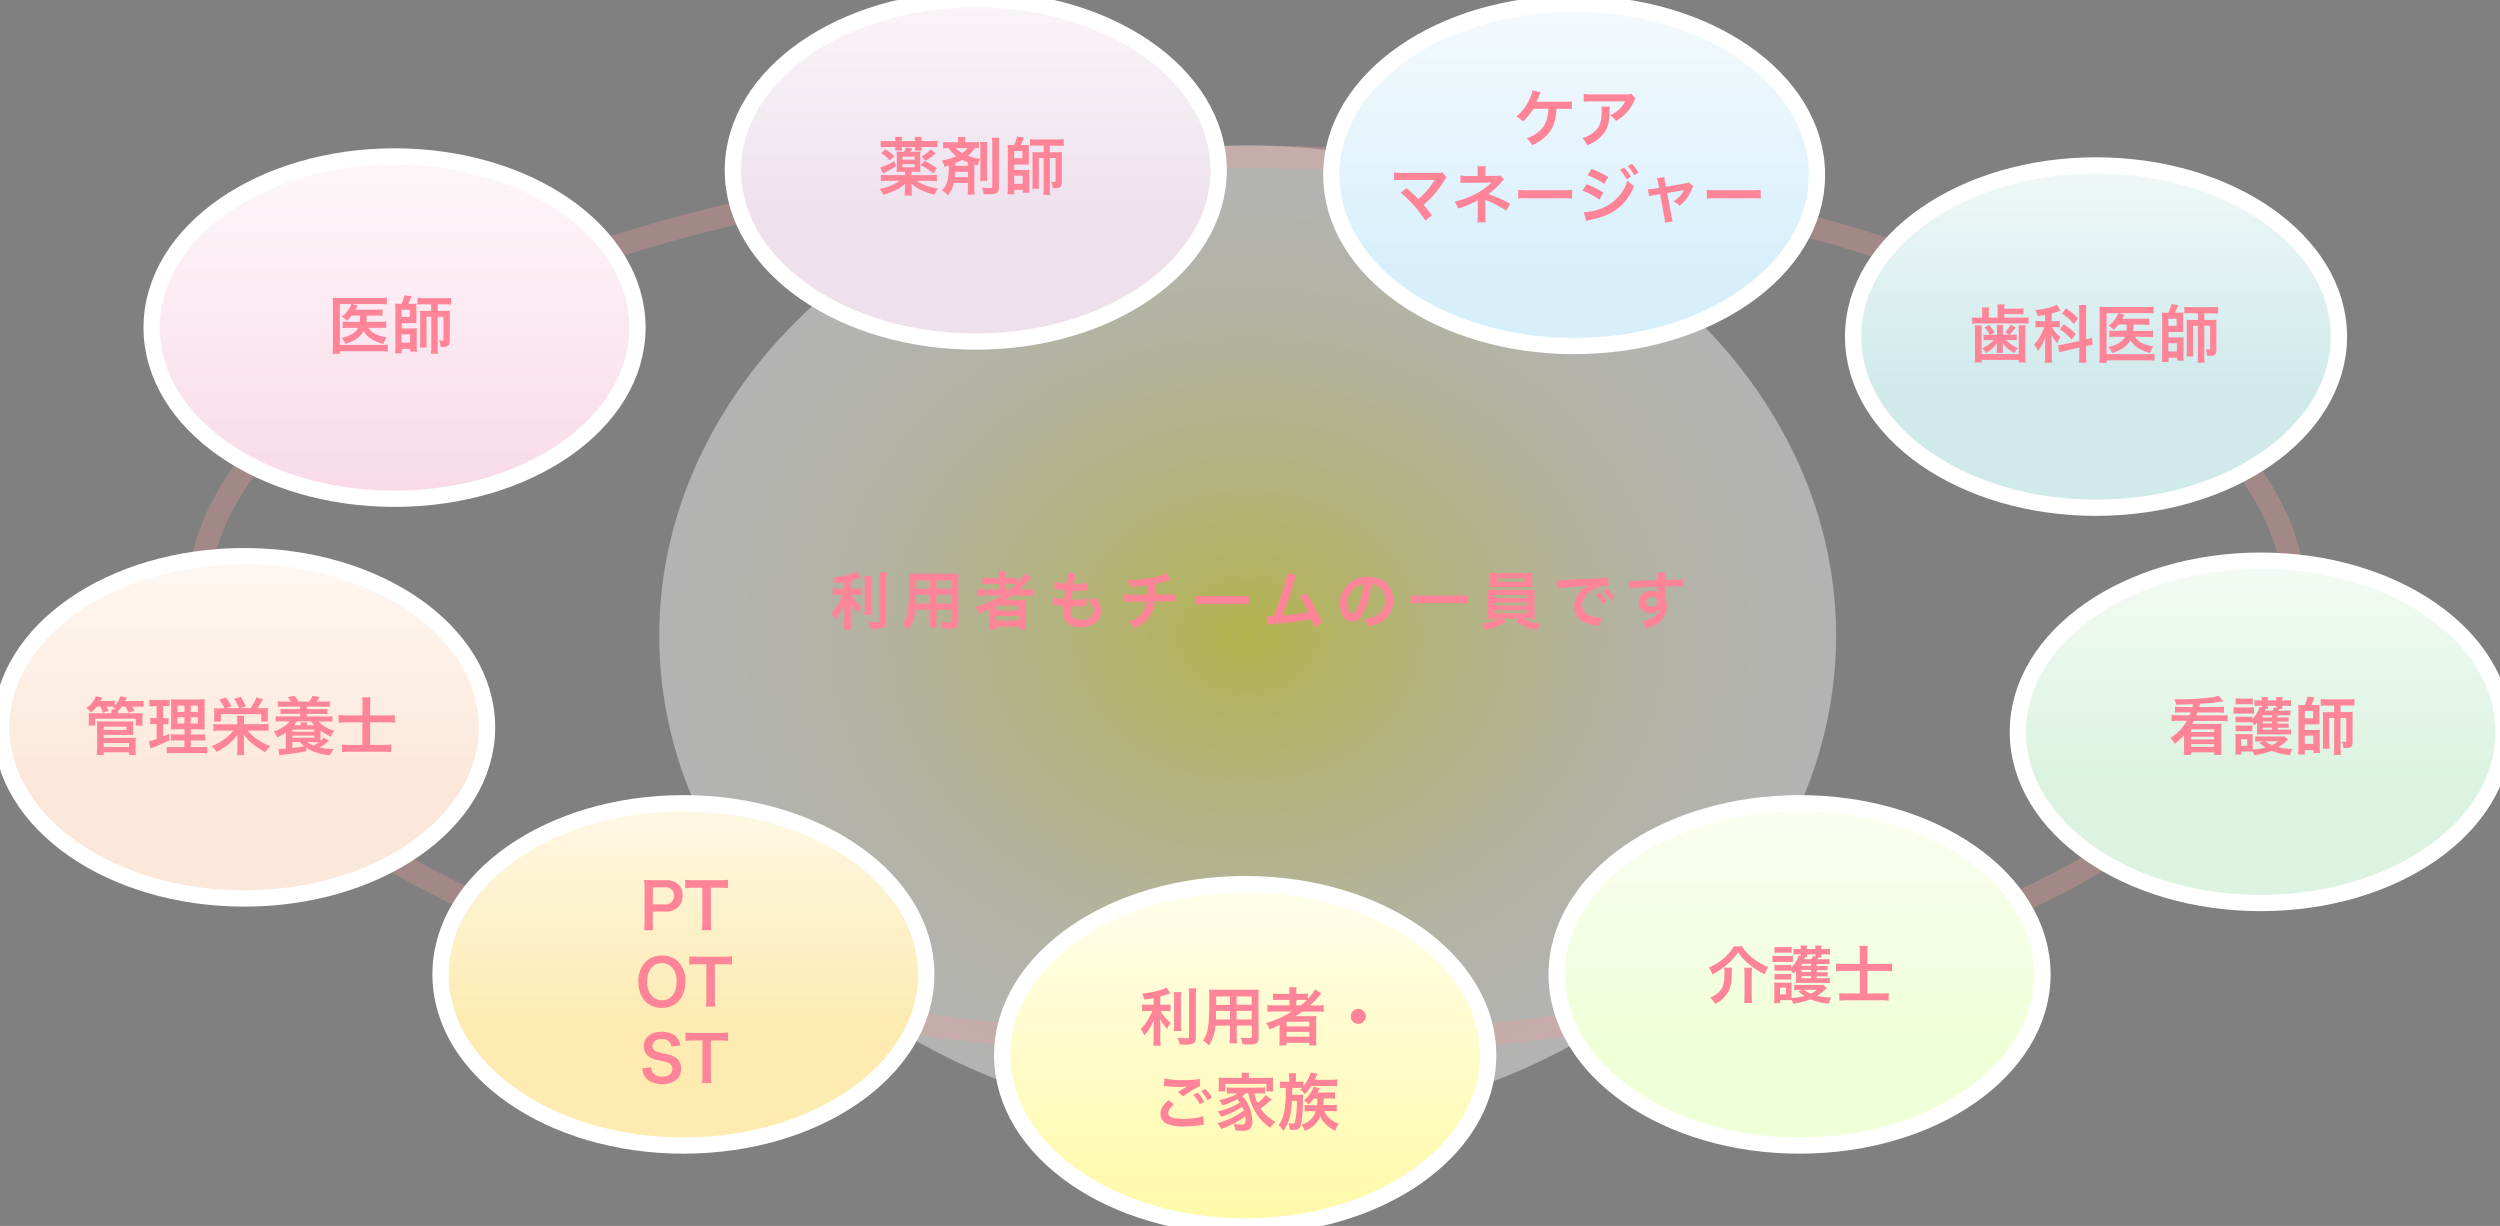 <svg xmlns="http://www.w3.org/2000/svg" xmlns:xlink="http://www.w3.org/1999/xlink" viewBox="0 0 759.65 372.51">
  <rect x="0" y="0" width="759.65" height="372.51" fill="#808080" stroke="none"/>
  <defs>
    <style>
      .cls-1 {
        isolation: isolate;
      }

      .cls-10, .cls-2, .cls-7, .cls-8, .cls-9 {
        opacity: 0.4;
      }

      .cls-2 {
        fill: url(#radial-gradient);
      }

      .cls-17, .cls-3, .cls-5 {
        fill: none;
      }

      .cls-3 {
        stroke: #ff8498;
      }

      .cls-17, .cls-3, .cls-5, .cls-6 {
        stroke-miterlimit: 10;
      }

      .cls-13, .cls-14, .cls-15, .cls-4 {
        opacity: 0.3;
      }

      .cls-5 {
        stroke: #f29c97;
        stroke-width: 6.82px;
      }

      .cls-6 {
        fill: #fff;
        stroke: #fff;
        stroke-width: 9.87px;
      }

      .cls-10, .cls-11, .cls-12, .cls-13, .cls-14, .cls-7, .cls-8 {
        mix-blend-mode: multiply;
      }

      .cls-7 {
        fill: url(#linear-gradient);
      }

      .cls-8 {
        fill: url(#linear-gradient-2);
      }

      .cls-9 {
        fill: url(#名称未設定グラデーション_54);
      }

      .cls-10 {
        fill: url(#名称未設定グラデーション_134);
      }

      .cls-11, .cls-12 {
        opacity: 0.5;
      }

      .cls-11 {
        fill: url(#名称未設定グラデーション_69);
      }

      .cls-12 {
        fill: url(#名称未設定グラデーション_22);
      }

      .cls-13 {
        fill: url(#名称未設定グラデーション_104);
      }

      .cls-14 {
        fill: url(#名称未設定グラデーション_94);
      }

      .cls-15 {
        fill: url(#名称未設定グラデーション_24);
      }

      .cls-16 {
        fill: #ff8498;
      }

      .cls-17 {
        stroke: #000;
        stroke-width: 0.5px;
      }
    </style>
    <radialGradient id="radial-gradient" cx="379.11" cy="193.19" r="149" gradientTransform="translate(-75.81) scale(1.2 1)" gradientUnits="userSpaceOnUse">
      <stop offset="0" stop-color="#ff0"/>
      <stop offset="0.01" stop-color="#ffff04"/>
      <stop offset="0.17" stop-color="#ffff45"/>
      <stop offset="0.34" stop-color="#ffff7e"/>
      <stop offset="0.49" stop-color="#ffffac"/>
      <stop offset="0.64" stop-color="#ffffd0"/>
      <stop offset="0.78" stop-color="#ffffea"/>
      <stop offset="0.9" stop-color="#fffffa"/>
      <stop offset="1" stop-color="#fff"/>
    </radialGradient>
    <linearGradient id="linear-gradient" x1="684.95" y1="173.55" x2="684.95" y2="43.11" gradientTransform="matrix(1, 0, 0, -1, 2, 315.39)" gradientUnits="userSpaceOnUse">
      <stop offset="0" stop-color="#fffdfa"/>
      <stop offset="0.73" stop-color="#a4e1b2"/>
    </linearGradient>
    <linearGradient id="linear-gradient-2" x1="544.81" y1="101.26" x2="544.81" y2="-30.24" gradientTransform="matrix(1, 0, 0, -1, 2, 315.39)" gradientUnits="userSpaceOnUse">
      <stop offset="0" stop-color="#fffcfc"/>
      <stop offset="0.8" stop-color="#d6ff9a"/>
    </linearGradient>
    <linearGradient id="名称未設定グラデーション_54" data-name="名称未設定グラデーション 54" x1="376.39" y1="74.86" x2="376.39" y2="-54.81" gradientTransform="matrix(1, 0, 0, -1, 2, 315.39)" gradientUnits="userSpaceOnUse">
      <stop offset="0" stop-color="#fff"/>
      <stop offset="1" stop-color="#fff125"/>
    </linearGradient>
    <linearGradient id="名称未設定グラデーション_134" data-name="名称未設定グラデーション 134" x1="72.19" y1="175.13" x2="72.19" y2="44.83" gradientTransform="matrix(1, 0, 0, -1, 2, 315.39)" gradientUnits="userSpaceOnUse">
      <stop offset="0" stop-color="#fffdfa"/>
      <stop offset="0.73" stop-color="#f7c6a3"/>
    </linearGradient>
    <linearGradient id="名称未設定グラデーション_69" data-name="名称未設定グラデーション 69" x1="634.89" y1="293.66" x2="634.89" y2="163.22" gradientTransform="matrix(1, 0, 0, -1, 2, 315.39)" gradientUnits="userSpaceOnUse">
      <stop offset="0" stop-color="#fffdfa"/>
      <stop offset="0.73" stop-color="#a1d6d9"/>
    </linearGradient>
    <linearGradient id="名称未設定グラデーション_22" data-name="名称未設定グラデーション 22" x1="117.88" y1="294.46" x2="117.88" y2="166.39" gradientTransform="matrix(1, 0, 0, -1, 2, 315.39)" gradientUnits="userSpaceOnUse">
      <stop offset="0" stop-color="#fff"/>
      <stop offset="1" stop-color="#f4b7d2"/>
    </linearGradient>
    <linearGradient id="名称未設定グラデーション_104" data-name="名称未設定グラデーション 104" x1="294.5" y1="346.61" x2="294.5" y2="214.07" gradientTransform="matrix(1, 0, 0, -1, 2, 315.39)" gradientUnits="userSpaceOnUse">
      <stop offset="0" stop-color="#fffdfa"/>
      <stop offset="0.73" stop-color="#c89dc6"/>
    </linearGradient>
    <linearGradient id="名称未設定グラデーション_94" data-name="名称未設定グラデーション 94" x1="476.3" y1="341.33" x2="476.3" y2="212.71" gradientTransform="matrix(1, 0, 0, -1, 2, 315.39)" gradientUnits="userSpaceOnUse">
      <stop offset="0" stop-color="#fffcfc"/>
      <stop offset="0.84" stop-color="#7accf3"/>
    </linearGradient>
    <linearGradient id="名称未設定グラデーション_24" data-name="名称未設定グラデーション 24" x1="205.67" y1="100.78" x2="205.67" y2="-30.24" gradientTransform="matrix(1, 0, 0, -1, 2, 315.39)" gradientUnits="userSpaceOnUse">
      <stop offset="0" stop-color="#fffdfa"/>
      <stop offset="0.73" stop-color="#f9be00"/>
    </linearGradient>
  </defs>
  <title>pc</title>
  <g class="cls-1">
    <g id="レイヤー_1" data-name="レイヤー 1">
      <ellipse class="cls-2" cx="379.12" cy="193.19" rx="178.8" ry="149"/>
      <rect class="cls-3" x="-155.16" y="-1044.81" width="1070" height="1494.46" rx="12"/>
    </g>
    <g id="花びら">
      <g class="cls-4">
        <ellipse class="cls-5" cx="378.74" cy="182.8" rx="318.64" ry="135.12"/>
      </g>
      <path class="cls-6" d="M758.3,222.38c0-27.36-31.94-49.55-71.34-49.55S615.61,195,615.61,222.38s31.94,49.54,71.35,49.54S758.3,249.74,758.3,222.38Z"/>
      <path class="cls-6" d="M618.16,296.08c0-27.36-31.94-49.54-71.35-49.54s-71.34,22.18-71.34,49.54,31.94,49.54,71.34,49.54S618.16,323.44,618.16,296.08Z"/>
      <path class="cls-6" d="M449.73,320.65c0-27.36-31.94-49.54-71.34-49.54S307,293.29,307,320.65s31.95,49.54,71.35,49.54S449.73,348,449.73,320.65Z"/>
      <path class="cls-6" d="M145.53,221c0-27.36-31.94-49.54-71.34-49.54S2.84,193.65,2.84,221s31.94,49.55,71.35,49.55S145.53,248.38,145.53,221Z"/>
      <path class="cls-6" d="M708.24,102.27c0-27.36-32-49.54-71.35-49.54s-71.34,22.18-71.34,49.54,31.94,49.55,71.34,49.55S708.24,129.64,708.24,102.27Z"/>
      <path class="cls-6" d="M191.23,99.54c0-27.36-31.95-49.54-71.35-49.54S48.54,72.18,48.54,99.54s31.94,49.55,71.34,49.55S191.23,126.9,191.23,99.54Z"/>
      <path class="cls-6" d="M367.84,51.77c0-27.36-31.94-49.54-71.35-49.54s-71.34,22.18-71.34,49.54,31.94,49.55,71.34,49.55S367.84,79.13,367.84,51.77Z"/>
      <path class="cls-6" d="M549.64,53.14c0-27.37-31.94-49.55-71.34-49.55S407,25.77,407,53.14s31.94,49.54,71.35,49.54S549.64,80.5,549.64,53.14Z"/>
      <path class="cls-6" d="M279,296.08c0-27.36-31.94-49.54-71.34-49.54s-71.34,22.18-71.34,49.54,31.93,49.54,71.34,49.54S279,323.44,279,296.08Z"/>
      <path class="cls-7" d="M758.3,222.38c0-27.36-31.94-49.55-71.34-49.55S615.61,195,615.61,222.38s31.94,49.54,71.35,49.54S758.3,249.74,758.3,222.38Z"/>
      <path class="cls-8" d="M618.16,296.08c0-27.36-31.94-49.54-71.35-49.54s-71.34,22.18-71.34,49.54,31.94,49.54,71.34,49.54S618.16,323.44,618.16,296.08Z"/>
      <path class="cls-9" d="M449.73,320.65c0-27.36-31.94-49.54-71.34-49.54S307,293.29,307,320.65s31.95,49.54,71.35,49.54S449.73,348,449.73,320.65Z"/>
      <path class="cls-10" d="M145.53,221c0-27.36-31.94-49.54-71.34-49.54S2.84,193.65,2.84,221s31.94,49.55,71.35,49.55S145.53,248.38,145.53,221Z"/>
      <path class="cls-11" d="M708.24,102.27c0-27.36-32-49.54-71.35-49.54s-71.34,22.18-71.34,49.54,31.94,49.55,71.34,49.55S708.24,129.64,708.24,102.27Z"/>
      <path class="cls-12" d="M191.23,99.54c0-27.36-31.95-49.54-71.35-49.54S48.54,72.18,48.54,99.54s31.94,49.55,71.34,49.55S191.23,126.9,191.23,99.54Z"/>
      <path class="cls-13" d="M367.84,51.77c0-27.36-31.94-49.54-71.35-49.54s-71.34,22.18-71.34,49.54,31.94,49.55,71.34,49.55S367.84,79.13,367.84,51.77Z"/>
      <path class="cls-14" d="M549.64,53.14c0-27.37-31.94-49.55-71.34-49.55S407,25.77,407,53.14s31.94,49.54,71.35,49.54S549.64,80.5,549.64,53.14Z"/>
      <path class="cls-15" d="M279,296.08c0-27.36-31.94-49.54-71.34-49.54s-71.34,22.18-71.34,49.54,31.93,49.54,71.34,49.54S279,323.44,279,296.08Z"/>
      <g>
        <path class="cls-16" d="M277,53.21h5.45a16.41,16.41,0,0,0,2.23-.11v1.95a20.42,20.42,0,0,0-2.35-.12h-3.78a11.78,11.78,0,0,0,3.06,1.53,16.84,16.84,0,0,0,3.4.84,7.33,7.33,0,0,0-1,1.86,17.87,17.87,0,0,1-3.92-1.34,11.33,11.33,0,0,1-3.11-2c0,.38,0,.38,0,.45,0,.31,0,.31.06.71v.78a7.28,7.28,0,0,0,.12,1.67h-2.32a10.47,10.47,0,0,0,.12-1.67v-.78s0-.38.08-1.13A12.12,12.12,0,0,1,271.72,58a22.12,22.12,0,0,1-3.36,1.17,6.34,6.34,0,0,0-1.13-1.78,15.34,15.34,0,0,0,6.19-2.45H270a20.18,20.18,0,0,0-2.35.12V53.1a14.57,14.57,0,0,0,2.12.11H275v-1h-.9a14.56,14.56,0,0,0-1.68.08,13.08,13.08,0,0,0,.08-1.65v-3a12.51,12.51,0,0,0-.08-1.58c.53,0,.84.06,1.7.06h.65a5.66,5.66,0,0,0,.44-1.26l1.95.24c-.19.42-.29.63-.5,1H278c.86,0,1.17,0,1.7-.06a14.22,14.22,0,0,0-.07,1.6v3a14.44,14.44,0,0,0,.07,1.63,14.47,14.47,0,0,0-1.7-.08h-1Zm-4.74-2.71a23.07,23.07,0,0,1-4,2.2l-.8-1.84a12.55,12.55,0,0,0,2.1-.76,15.8,15.8,0,0,0,2.16-1.18Zm-.22-7.81a6.91,6.91,0,0,0-.08-1.11h2.14a5.74,5.74,0,0,0-.08,1.11v.17h4v-.17a6.81,6.81,0,0,0-.07-1.11h2.14a6.59,6.59,0,0,0-.08,1.11v.17h2.52a21.2,21.2,0,0,0,2.3-.11v2a20.93,20.93,0,0,0-2.24-.09H280v.11a7.47,7.47,0,0,0,.06,1H278a5.38,5.38,0,0,0,.05-.94v-.15h-4v.13a4.31,4.31,0,0,0,.06.94H272a8.38,8.38,0,0,0,.06-1.07h-2.24c-.92,0-1.55,0-2.22.09v-2a20.54,20.54,0,0,0,2.28.11h2.18Zm-3,2.65a16.43,16.43,0,0,1,2.71,2.12l-1.36,1.32a12.5,12.5,0,0,0-2.63-2.23Zm8.9,3.18V47.6h-3.75v.92Zm-3.75,2.31h3.75v-.94h-3.75Zm6.73-1.95a19.45,19.45,0,0,1,3.76,2.27l-1.1,1.53a18.37,18.37,0,0,0-3.83-2.48Zm3.36-2.22a15.7,15.7,0,0,1-3.11,2.2l-1.11-1.28a12.46,12.46,0,0,0,2.81-2.24Z"/>
        <path class="cls-16" d="M289.85,55.6A8.45,8.45,0,0,1,288,59.31a8.15,8.15,0,0,0-1.78-1.45,6.57,6.57,0,0,0,1.82-3.61,20.41,20.41,0,0,0,.25-3.94c-.56.15-.65.19-1.3.38a5.9,5.9,0,0,0-.77-1.91,19.3,19.3,0,0,0,4.4-1.3A10.52,10.52,0,0,1,288.21,45a15,15,0,0,0-1.62.09v-2a10.49,10.49,0,0,0,1.81.11h2.75v-.15a6.54,6.54,0,0,0-.09-1.43h2.29a7.19,7.19,0,0,0-.09,1.41v.17h2.36a10.54,10.54,0,0,0,1.82-.11v1.95a11.18,11.18,0,0,0-1.22-.06,8.42,8.42,0,0,1-2.14,2.31,15.74,15.74,0,0,0,3.76,1,7.24,7.24,0,0,0-.69,2L296.06,50v7.16a10.46,10.46,0,0,0,.12,2H294a12,12,0,0,0,.1-1.93V55.6Zm.41-3.4c0,.63-.08,1.11-.12,1.63h4V52.2Zm3.84-2.86a14.75,14.75,0,0,1-1.72-.79,16.26,16.26,0,0,1-2.09,1v.82h3.81ZM290.47,45a6.62,6.62,0,0,0,1.89,1.51A5.77,5.77,0,0,0,294,45ZM300,43.15a12.27,12.27,0,0,0-.09,2v7.81a11.89,11.89,0,0,0,.09,2h-2.2a12.75,12.75,0,0,0,.1-2V45.13a11.9,11.9,0,0,0-.1-2Zm3.67-1.32a13,13,0,0,0-.13,2.31V56.81c0,1.73-.6,2.19-2.89,2.19l-1.8,0a6,6,0,0,0-.55-2,22.41,22.41,0,0,0,2.45.15c.61,0,.76-.11.76-.57V44.18a19.07,19.07,0,0,0-.11-2.35Z"/>
        <path class="cls-16" d="M308.1,44.08A8.77,8.77,0,0,0,309,41.5l2.1.25a15.29,15.29,0,0,1-.93,2.33h1.18c.52,0,.9,0,1.28,0a11.44,11.44,0,0,0,0,1.18v3.4a12,12,0,0,0,0,1.36,10.61,10.61,0,0,0-1.22,0h-3.23v1.64h3.25a11.24,11.24,0,0,0,1.35-.06,12.3,12.3,0,0,0-.05,1.44V57a12.79,12.79,0,0,0,.07,1.56h-2v-.86h-2.62v1.34h-2.08a14.45,14.45,0,0,0,.13-2V45.57c0-.44-.05-1.28-.09-1.54.36,0,.82,0,1.33,0Zm.06,4h2.5V45.9h-2.5Zm0,7.8h2.6v-2.5h-2.6Zm6.73-11.65a13.51,13.51,0,0,0-1.9.09V42.27a15.48,15.48,0,0,0,2,.11h6.23a15.47,15.47,0,0,0,2-.11v2.08a13.67,13.67,0,0,0-1.9-.09H319v2h2.18a10.41,10.41,0,0,0,1.53-.08,9.73,9.73,0,0,0-.06,1.51v7.78a1.76,1.76,0,0,1-.52,1.39,2.07,2.07,0,0,1-1.39.31c-.29,0-.46,0-.92,0a4.44,4.44,0,0,0-.42-2,6,6,0,0,0,1,.14c.26,0,.34-.08.34-.37V48H319v9.3a11,11,0,0,0,.12,1.91H317a12.11,12.11,0,0,0,.13-1.91V48h-1.47v7.51a12.31,12.31,0,0,0,.08,1.83h-2.08a13.7,13.7,0,0,0,.09-2.08V47.77a10.71,10.71,0,0,0-.08-1.59,10.84,10.84,0,0,0,1.61.08h1.85v-2Z"/>
      </g>
      <g>
        <path class="cls-16" d="M256.51,176.85c-1.24.25-1.64.3-2.79.47a7.45,7.45,0,0,0-.71-1.83c3.16-.32,6.18-1.07,7.36-1.83l1.24,1.75c-1.37.48-2.25.75-3.09,1v2.46h1.53a10.16,10.16,0,0,0,1.6-.09v2.08a9.58,9.58,0,0,0-1.64-.1h-1.4a11.46,11.46,0,0,0,3.06,3.58,8.81,8.81,0,0,0-1,1.87,10.6,10.6,0,0,1-2.24-3.06c.06.65.1,1.44.1,2.41v3.32a16.8,16.8,0,0,0,.11,2.43h-2.27a17.7,17.7,0,0,0,.13-2.43v-3.19c0-.76,0-1.64.1-2.29a14.11,14.11,0,0,1-1.3,2.69,13.48,13.48,0,0,1-1.66,2.11,10.48,10.48,0,0,0-1.07-2,11.57,11.57,0,0,0,2.08-2.56,22.77,22.77,0,0,0,1.49-2.87h-1.38a10.83,10.83,0,0,0-1.75.12v-2.12a9.33,9.33,0,0,0,1.79.11h1.72Zm8.41-1.8a13.91,13.91,0,0,0-.12,2.31v7.22a15.32,15.32,0,0,0,.1,2.28h-2.26a14.13,14.13,0,0,0,.1-2.24v-7.26a14.35,14.35,0,0,0-.12-2.31Zm4.54-1.15a21.18,21.18,0,0,0-.13,2.6v12.29c0,1-.25,1.56-.86,1.89a5.86,5.86,0,0,1-2.66.32c-.47,0-.76,0-1.41,0a8.3,8.3,0,0,0-.65-2.13,22.84,22.84,0,0,0,2.52.18c.84,0,1-.08,1-.58V176.5c0-.95,0-1.75-.12-2.6Z"/>
        <path class="cls-16" d="M278.16,185.25a12.85,12.85,0,0,1-2,6,12,12,0,0,0-1.85-1.51,8.51,8.51,0,0,0,1.39-3.23,19.82,19.82,0,0,0,.39-2.92c.09-1.61.17-4.32.17-6.57a24.57,24.57,0,0,0-.1-2.77c.67.05,1.17.07,2.2.07h10.72c1.07,0,1.6,0,2.19-.07-.05.65-.07,1.12-.07,2.16V189c0,1.58-.58,2-2.75,2-.6,0-1.57,0-2.14-.07a7.71,7.71,0,0,0-.54-2c1,.1,1.8.15,2.41.15.78,0,.95-.07.95-.47v-3.35H284.6v3.14a18.16,18.16,0,0,0,.09,2.27h-2.25a15.41,15.41,0,0,0,.11-2.26v-3.15Zm4.39-4.51h-4.22c0,.56,0,.94,0,1.21,0,.9,0,1,0,1.41h4.25Zm0-4.37h-4.16v2l0,.53h4.18Zm6.63,2.5v-2.5H284.6v2.5Zm0,4.49v-2.62H284.6v2.62Z"/>
        <path class="cls-16" d="M299.12,180.94a18.64,18.64,0,0,0-2.29.11V179a16.44,16.44,0,0,0,2.33.11h4.36V177.4h-2.87a20.27,20.27,0,0,0-2.18.08v-2a15.54,15.54,0,0,0,2.26.12h2.79v-.33a9.83,9.83,0,0,0-.12-1.68h2.33a8.63,8.63,0,0,0-.11,1.68v.33H307a14.43,14.43,0,0,0,2.14-.12v1.64a13.41,13.41,0,0,0,2.22-2.9l1.89,1.24c-.13.14-.42.46-.86,1a26.68,26.68,0,0,1-2.6,2.63h2a15.79,15.79,0,0,0,2.18-.11v2.1a19.41,19.41,0,0,0-2.37-.11h-4.11c-.72.51-1.2.84-2.06,1.39.42,0,1.05,0,1.55,0h2.81c.91,0,1.45,0,2-.06a17.76,17.76,0,0,0-.08,2.09v4.71a14.18,14.18,0,0,0,.12,2.16h-2.22v-.82h-6.93v.82H300.4a16.86,16.86,0,0,0,.12-2.16v-3c0-.3,0-.72,0-1.07a32.78,32.78,0,0,1-3,1.34,6.82,6.82,0,0,0-1.13-1.91,31.88,31.88,0,0,0,7.87-3.51Zm3.52,4.52h6.91v-1.41h-6.91Zm0,3.14h6.91v-1.47h-6.91Zm4.32-9.54a18.88,18.88,0,0,0,1.83-1.6c-.52,0-.84-.06-1.61-.06h-1.56v1.66Z"/>
        <path class="cls-16" d="M320,181.36a12.83,12.83,0,0,0,3.36.72c.08-.69.25-2,.35-2.67a26.08,26.08,0,0,1-2.74-.48l-.64-.13.19-2.11a14,14,0,0,0,3.45.69,22.47,22.47,0,0,0,.39-3.17.76.76,0,0,0,0-.19l2.54.23a15.26,15.26,0,0,0-.61,3.23,19.48,19.48,0,0,0,4.35-.4l-.07,2.23-.77.08c-1.37.11-2,.15-2.67.15l-1.19,0c-.19,1.4-.25,1.78-.36,2.7h.94a15.12,15.12,0,0,0,3.64-.38l-.05,2.2a2.42,2.42,0,0,0-.58.06c-.84.09-2,.17-2.86.17-.31,0-.48,0-1.22,0a13,13,0,0,0-.1,1.36,2.39,2.39,0,0,0,.71,2,3.51,3.51,0,0,0,2.37.7c2.42,0,3.82-1.07,3.82-2.94a4.47,4.47,0,0,0-1.72-3.23,7,7,0,0,0,2.37-.48,7.6,7.6,0,0,1,.89,1.21,5.92,5.92,0,0,1,.83,2.81,4.55,4.55,0,0,1-1.84,3.57,6.87,6.87,0,0,1-4.32,1.26c-3.47,0-5.36-1.66-5.36-4.74a14.19,14.19,0,0,1,.09-1.62c-1.14-.16-1.89-.27-2.65-.44a3.1,3.1,0,0,0-.73-.12Z"/>
        <path class="cls-16" d="M355.8,176.12c-.23.06-.23.06-1.61.52a24.88,24.88,0,0,1-3.19.78c0,2.58,0,2.58-.06,3.23H355a12.24,12.24,0,0,0,2.33-.13v2.29a16.6,16.6,0,0,0-2.29-.1h-4.22a8.79,8.79,0,0,1-4.39,7.2,11.47,11.47,0,0,1-1.78,1,6.25,6.25,0,0,0-1.66-2,8.69,8.69,0,0,0,3-1.6,6.19,6.19,0,0,0,2.2-3.25c.07-.32.13-.65.21-1.28h-4.72a16.77,16.77,0,0,0-2.3.1v-2.29a12.37,12.37,0,0,0,2.33.13h4.89c0-.8,0-1.55,0-2.89a41.86,41.86,0,0,1-5.29.44,8.37,8.37,0,0,0-.7-2.06c.59,0,.89,0,1.18,0a32.94,32.94,0,0,0,8.18-1.11,9.65,9.65,0,0,0,2.31-.9Z"/>
        <path class="cls-16" d="M363.08,181a18.23,18.23,0,0,0,3.09.13h10.19a18.23,18.23,0,0,0,3.09-.13v2.66a19.94,19.94,0,0,0-3.11-.1H366.19a19.94,19.94,0,0,0-3.11.1Z"/>
        <path class="cls-16" d="M393.94,174.73a6,6,0,0,0-.5,1.37A113.2,113.2,0,0,1,389.66,187a76.64,76.64,0,0,0,7.94-1c-.21-.46-.43-.88-.89-1.74a23.52,23.52,0,0,0-1.82-3l2.16-.84a44.24,44.24,0,0,1,4.62,8.85l-2.31,1.2a21.61,21.61,0,0,0-.91-2.37l-.69.15c-1.93.4-5.1.81-10.81,1.36a10.41,10.41,0,0,0-1.74.23l-.35-2.58h.5c.38,0,.84,0,1.64-.06,1-2.4,1.78-4.56,2.77-7.7a30.53,30.53,0,0,0,1.4-5.29Z"/>
        <path class="cls-16" d="M414.73,185.23c-1.09,2.47-2.31,3.6-3.88,3.6-2.18,0-3.75-2.22-3.75-5.3a8.2,8.2,0,0,1,2.11-5.56,8.59,8.59,0,0,1,6.57-2.67c4.58,0,7.56,2.79,7.56,7.09a7.35,7.35,0,0,1-4.64,7.12,12.15,12.15,0,0,1-3,.81,6,6,0,0,0-1.16-2.24,10.14,10.14,0,0,0,3.8-1.05,5.35,5.35,0,0,0,2.65-4.78,4.74,4.74,0,0,0-2.35-4.24,4.26,4.26,0,0,0-1.93-.57A27.69,27.69,0,0,1,414.73,185.23Zm-2.81-6.83a6.37,6.37,0,0,0-2.6,5.15c0,1.57.67,2.81,1.51,2.81.63,0,1.28-.8,2-2.44a25.47,25.47,0,0,0,1.58-6.46A4.76,4.76,0,0,0,411.92,178.4Z"/>
        <path class="cls-16" d="M445.78,183.36a27.63,27.63,0,0,0-2.91-.13H431.56c-1.07,0-2.06.06-2.92.13v-2.52a23.77,23.77,0,0,0,2.92.13h11.31a22.5,22.5,0,0,0,2.91-.13Z"/>
        <path class="cls-16" d="M454.05,188a20.78,20.78,0,0,0-2.12.07c0-.47.08-1,.08-2V181.2a18,18,0,0,0-.08-2,21.13,21.13,0,0,0,2.12.07h10.17c.93,0,1.47,0,2.14-.07a16.27,16.27,0,0,0-.08,2V186c0,.74,0,1.16,0,1.24a3.17,3.17,0,0,0,.06.76,21.1,21.1,0,0,0-2.14-.07h-1.53a15.21,15.21,0,0,0,5.5,1.62,6.16,6.16,0,0,0-1.18,1.87,14.32,14.32,0,0,1-6.38-2.56l1-.93h-5.2l1.2,1a16.55,16.55,0,0,1-3.47,1.7,22.09,22.09,0,0,1-2.93.76,6.17,6.17,0,0,0-1.16-1.89,14.4,14.4,0,0,0,5.42-1.58ZM465.57,177c0,.57,0,1,.06,1.43-.57,0-1.22,0-2.06,0h-8.81c-.86,0-1.53,0-2.1,0,0-.48.08-.92.08-1.43v-1.47a9.08,9.08,0,0,0-.1-1.47,18.45,18.45,0,0,0,2.18.09h8.67a18.08,18.08,0,0,0,2.16-.09,11,11,0,0,0-.08,1.47Zm-11.52,4.68h10.17v-.88H454.05Zm0,2.31h10.17v-.88H454.05Zm0,2.37h10.17v-.94H454.05Zm.79-10.58v1h8.61v-1Z"/>
        <path class="cls-16" d="M473,176.35l.73,0c.34,0,.34,0,3.15-.19,1.39-.08,4.66-.25,9.76-.5a9.55,9.55,0,0,0,2-.15l.13,2.43-.4,0a8.5,8.5,0,0,0-3.78,1c-2.43,1.26-3.86,3.17-3.86,5.1a3.2,3.2,0,0,0,2.54,3.11,11.49,11.49,0,0,0,2.85.5l.38,0-.35,2.6a6,6,0,0,0-.65-.12,11.39,11.39,0,0,1-4.47-1.26,5.11,5.11,0,0,1-2.73-4.6,6.62,6.62,0,0,1,1.82-4.49,8.42,8.42,0,0,1,2.65-1.93c-1.54.23-2.73.34-6.44.61a26.26,26.26,0,0,0-3.17.38ZM486.17,180a12.36,12.36,0,0,1,2,2.81l-1.34.7a12.8,12.8,0,0,0-2-2.84Zm3,2.31a13.73,13.73,0,0,0-1.95-2.77l1.29-.67a11.26,11.26,0,0,1,2,2.7Z"/>
        <path class="cls-16" d="M505.87,181.16c0,.08,0,.23,0,.46a5.85,5.85,0,0,1,.61,2.7,6.15,6.15,0,0,1-2.84,5.16A13.58,13.58,0,0,1,500.2,191a6.43,6.43,0,0,0-1.36-2.16,9,9,0,0,0,3.25-1.1,4.05,4.05,0,0,0,2.22-2.79,3.17,3.17,0,0,1-2.81,1.35,3.52,3.52,0,0,1-2.22-.69,3,3,0,0,1-1.32-2.58,3.52,3.52,0,0,1,3.81-3.47,3.19,3.19,0,0,1,2,.57.72.72,0,0,1,0-.23s0-1.11,0-1.62c-2.74.08-4.53.13-5.37.19-2.89.21-2.89.21-3.4.29l-.08-2.28a8,8,0,0,0,.94,0c.47,0,.78,0,3.24-.09l3-.08,1.63-.06a10,10,0,0,0-.12-2.31l2.41,0a14.3,14.3,0,0,0-.1,2.27c3.33,0,4.82-.05,5.52-.13l0,2.2c-.7-.06-1.62-.1-3.21-.1-.45,0-.8,0-2.31,0v1.24Zm-3.89.2a1.67,1.67,0,0,0-1.78,1.52,1.51,1.51,0,0,0,1.62,1.51,1.74,1.74,0,0,0,1.88-1.72C503.7,181.87,503,181.36,502,181.36Z"/>
      </g>
      <g>
        <path class="cls-16" d="M472.93,33.06c0,.19,0,.19,0,.5-.25,3.24-.95,5.27-2.46,7.06a13.14,13.14,0,0,1-5,3.5,5.72,5.72,0,0,0-1.59-2.1,10.62,10.62,0,0,0,3.88-2.2c1.74-1.54,2.54-3.51,2.73-6.76H465.9a15.86,15.86,0,0,1-3.17,3.88,5.93,5.93,0,0,0-2-1.51,14.16,14.16,0,0,0,4-5.25,9.84,9.84,0,0,0,.95-2.74l2.49.6c-.15.3-.15.3-.73,1.64-.15.34-.34.76-.57,1.24.55,0,.55,0,8.35,0a16.33,16.33,0,0,0,2.41-.11v2.35a6.6,6.6,0,0,0-1.17-.06c-.25,0-.67,0-1.26,0Z"/>
        <path class="cls-16" d="M489.19,32.37a8.36,8.36,0,0,0-.08,1.55c-.07,3.27-.59,5.1-1.89,6.76a11,11,0,0,1-4.93,3.44,6.79,6.79,0,0,0-1.5-2.18,9,9,0,0,0,3.34-1.62c1.95-1.55,2.56-3.19,2.56-6.8a4.62,4.62,0,0,0-.1-1.15ZM497,30a5.5,5.5,0,0,0-.77,1.34,12,12,0,0,1-2.94,3.84A11.84,11.84,0,0,1,491,36.73,6.45,6.45,0,0,0,489.23,35,8.8,8.8,0,0,0,492,33.23a8,8,0,0,0,1.81-2.42h-10a17.75,17.75,0,0,0-2.59.11V28.53a14.43,14.43,0,0,0,2.63.16h10a5.08,5.08,0,0,0,1.86-.18Z"/>
        <path class="cls-16" d="M427.42,57.16c1,.84,1.58,1.36,2.36,2.12,1.06,1.07,1.06,1.07,1.19,1.19a24.25,24.25,0,0,0,2.5-2.41,25.37,25.37,0,0,0,2.33-3.12l.12-.17,0-.09a8.26,8.26,0,0,1-.87,0H426a18.41,18.41,0,0,0-2.44.09V52.38a13.24,13.24,0,0,0,2.48.14l10.62,0a5.18,5.18,0,0,0,1.59-.15l1.34,1.51a5.41,5.41,0,0,0-.84,1.12,29.38,29.38,0,0,1-6.17,7.24c.8.92,1.52,1.84,2.52,3.19l-2,1.61a31.32,31.32,0,0,0-3.69-4.82,30.07,30.07,0,0,0-3.82-3.68Z"/>
        <path class="cls-16" d="M448.91,67.55a11,11,0,0,0,.12-1.7v-5a3.2,3.2,0,0,1-.58.36,30.71,30.71,0,0,1-5.38,2.14,8.11,8.11,0,0,0-1.13-2.08,23.7,23.7,0,0,0,5.31-1.78,20.39,20.39,0,0,0,5.92-4h-.4c-.11,0-.11,0-7,.06a15.38,15.38,0,0,0-2,.09V53.3a9.56,9.56,0,0,0,2.05.17H449V51.91a7.56,7.56,0,0,0-.1-1.38h2.56a6.7,6.7,0,0,0-.09,1.34v1.58h3.23a3.94,3.94,0,0,0,1.3-.17l1.1,1.3a4.94,4.94,0,0,0-.84.82A24.69,24.69,0,0,1,452.26,59a30.67,30.67,0,0,1,6.66,3l-1.26,2a34.7,34.7,0,0,0-5.83-3.06c-.24-.11-.28-.11-.47-.21,0,.23,0,.77,0,.94v4.2a9.06,9.06,0,0,0,.09,1.7Z"/>
        <path class="cls-16" d="M461.31,57.68a19.63,19.63,0,0,0,3.1.13h10.18a19.56,19.56,0,0,0,3.1-.13v2.65a22.41,22.41,0,0,0-3.12-.09H464.43a22.41,22.41,0,0,0-3.12.09Z"/>
        <path class="cls-16" d="M482.14,55.94a29.85,29.85,0,0,1,5.08,2.6L486,60.69a22.29,22.29,0,0,0-5.18-2.78Zm-.86,8.56a16.82,16.82,0,0,0,5.52-1.25,13.1,13.1,0,0,0,7.74-8.42,9.4,9.4,0,0,0,2,1.7c-2.37,5.79-6.4,8.92-13.24,10.26a12.24,12.24,0,0,0-1.34.32Zm2.33-13.18a30.41,30.41,0,0,1,5.08,2.46l-1.22,2.1a22.92,22.92,0,0,0-5.1-2.62Zm9.94-.39a12.55,12.55,0,0,1,2,2.81l-1.33.71a12.9,12.9,0,0,0-2-2.85Zm3,2.31a14.44,14.44,0,0,0-1.95-2.77l1.28-.66a11,11,0,0,1,2,2.69Z"/>
        <path class="cls-16" d="M503.83,55.57a6,6,0,0,0-.36-1.43l2.27-.34a7.81,7.81,0,0,0,.19,1.47l.29,1.47,5.71-1a4.71,4.71,0,0,0,1.26-.32l1.34,1.2a4.45,4.45,0,0,0-.48.92,10.91,10.91,0,0,1-3.76,5,5.39,5.39,0,0,0-1.78-1.36,9.11,9.11,0,0,0,3.25-3.42,5.67,5.67,0,0,1-.71.14l-4.49.74,1.36,7.07a7.54,7.54,0,0,0,.36,1.55l-2.39.42a8.32,8.32,0,0,0-.15-1.55L504.44,59l-1.64.27a10.3,10.3,0,0,0-1.68.42l-.4-2.18a10.17,10.17,0,0,0,1.81-.17l1.59-.27Z"/>
        <path class="cls-16" d="M518.64,57.68a19.4,19.4,0,0,0,3.09.13h10.19a19.4,19.4,0,0,0,3.09-.13v2.65a22.14,22.14,0,0,0-3.11-.09H521.75a22.14,22.14,0,0,0-3.11.09Z"/>
      </g>
      <g>
        <path class="cls-16" d="M607,94a12.36,12.36,0,0,0-.09-1.51h2.21a8.37,8.37,0,0,0-.09,1.3h3.78a13.77,13.77,0,0,0,2.06-.12v1.85c-.53,0-1.09-.07-2.06-.07h-3.78v1.05h5.37a10.62,10.62,0,0,0,2-.12v2a14,14,0,0,0-2-.1H601.32a11.45,11.45,0,0,0-2.06.12v-2a11.93,11.93,0,0,0,2.12.12h.93V94.9a8.33,8.33,0,0,0-.09-1.49h2.2a7.73,7.73,0,0,0-.1,1.49v1.61H607Zm-4.79,4.85a16.1,16.1,0,0,0-.08,1.89v6.86h11.29v-6.86c0-.82,0-1.3-.07-1.89h2.17a13.86,13.86,0,0,0-.09,1.91v7a20.4,20.4,0,0,0,.11,2.37h-2.12v-.79H602.16v.79H600a19.36,19.36,0,0,0,.12-2.37v-7a12.69,12.69,0,0,0-.1-1.91Zm4.6,1.3a8.43,8.43,0,0,0-.08-1.38h1.93a9.9,9.9,0,0,0-.07,1.38v1.55h1.81l-1.12-.77A9.36,9.36,0,0,0,611,98.67l1.46.82a13.19,13.19,0,0,1-1.86,2.22h.79a7.07,7.07,0,0,0,1.43-.1v1.8a7.29,7.29,0,0,0-1.34-.1h-1.89a10.36,10.36,0,0,0,3.59,2.47,5.33,5.33,0,0,0-1.11,1.47,9.28,9.28,0,0,1-3.55-3c0,.65.06,1,.06,1V106a6.44,6.44,0,0,0,.09,1.23h-2a6.53,6.53,0,0,0,.09-1.19v-.69q0-.16.06-1.08a9.93,9.93,0,0,1-3.36,3,4.71,4.71,0,0,0-1.17-1.45,9.9,9.9,0,0,0,3.48-2.47h-1.68a10.85,10.85,0,0,0-1.38.08v-1.76a9.79,9.79,0,0,0,1.43.08h.44A9.2,9.2,0,0,0,603,99.49l1.4-.75a14.86,14.86,0,0,1,1.72,2.26l-1.29.71h2Z"/>
        <path class="cls-16" d="M621.38,95.69c-.78.15-1.1.19-2.23.34a5.8,5.8,0,0,0-.73-1.83c3.1-.33,5.37-.88,6.52-1.63l1.18,1.76a1.31,1.31,0,0,0-.3.14c-.52.21-1.46.51-2.41.78V97.6h1.05a6.74,6.74,0,0,0,1.41-.1v2a7.79,7.79,0,0,0-1.45-.1h-.91a8.09,8.09,0,0,0,2.63,3,6.87,6.87,0,0,0-1,1.87,8.4,8.4,0,0,1-1.8-2.61c0,.47.06,1.31.1,2.48v3.74a17,17,0,0,0,.11,2.35h-2.25a19.48,19.48,0,0,0,.11-2.35v-3.09c0-.44,0-1,.12-2.43a13.18,13.18,0,0,1-2.31,4.3,7,7,0,0,0-1.13-2,11.7,11.7,0,0,0,2.16-3.09,15.59,15.59,0,0,0,.92-2.16h-1a8.61,8.61,0,0,0-1.68.12V97.48a8.74,8.74,0,0,0,1.72.12h1.2Zm10.4-.8a12.52,12.52,0,0,0-.12-2.22H634a14.32,14.32,0,0,0-.11,2.2v8.23a9.29,9.29,0,0,0,1.79-.52l.18,2.24a16.46,16.46,0,0,0-1.82.32l-.15,0V108a14.73,14.73,0,0,0,.11,2.25h-2.31a13.17,13.17,0,0,0,.12-2.27v-2.37l-4.3,1c-.75.17-1.38.34-1.85.47l-.25-2.21h.09a8.62,8.62,0,0,0,1.7-.27l4.61-1Zm-4.66,3.61a25,25,0,0,1,3.61,3l-1.21,1.7a17.72,17.72,0,0,0-3.63-3.14Zm.64-4.78a18.93,18.93,0,0,1,3.69,3l-1.3,1.72a16.07,16.07,0,0,0-3.61-3.15Z"/>
        <path class="cls-16" d="M643.76,98.61a14.35,14.35,0,0,1-1.47,1.59A5.92,5.92,0,0,0,640.68,99a8.8,8.8,0,0,0,2.62-3.09,3.67,3.67,0,0,0,.29-.75h-3.48v12.44h12.46a15.73,15.73,0,0,0,2.12-.11v2.14a11.62,11.62,0,0,0-2.1-.14H640.11v.79h-2.22A17.1,17.1,0,0,0,638,108V95.19a20,20,0,0,0-.08-2,16.56,16.56,0,0,0,2.07.09h12.26a14,14,0,0,0,2.14-.13v2.12a12.1,12.1,0,0,0-2.08-.12h-8.45l1.68.5c-.07.15-.09.19-.15.34-.15.31-.15.31-.46.87h6.29a11.13,11.13,0,0,0,1.87-.1v2a13.15,13.15,0,0,0-1.85-.1h-2.94a3.57,3.57,0,0,1,0,.42c0,.55,0,.94-.1,1.47h4.19a13,13,0,0,0,1.83-.09v2a13.63,13.63,0,0,0-1.89-.09h-3.57c1,1.53,2.59,2.38,5.57,2.92a7.24,7.24,0,0,0-1,2c-3.09-.87-4.79-2-6-3.9-1,1.83-2.75,3-5.52,3.9a5.78,5.78,0,0,0-1.16-1.84,10.05,10.05,0,0,0,2.86-1.05,5.33,5.33,0,0,0,2.18-2.06H643a15.5,15.5,0,0,0-2.07.09v-2a15.45,15.45,0,0,0,2.1.09h3.1c.07-.69.07-.84.11-1.89Z"/>
        <path class="cls-16" d="M658.88,95a9.14,9.14,0,0,0,.87-2.58l2.1.25a15.72,15.72,0,0,1-.93,2.33h1.18a11.7,11.7,0,0,0,1.28-.06c0,.4,0,.76,0,1.19v3.4c0,.7,0,1,0,1.35a10.61,10.61,0,0,0-1.22,0h-3.23v1.65h3.25a11.54,11.54,0,0,0,1.36-.06,10.11,10.11,0,0,0-.06,1.43V108a10.84,10.84,0,0,0,.08,1.57h-2v-.86h-2.62V110h-2.08a12.93,12.93,0,0,0,.13-2V96.53c0-.44-.05-1.28-.09-1.55a12.64,12.64,0,0,0,1.34.06Zm0,4h2.5V96.85h-2.5Zm0,7.79h2.6v-2.5h-2.6Zm6.73-11.65a13.14,13.14,0,0,0-1.89.1V93.22a13.44,13.44,0,0,0,2,.12H672a13.56,13.56,0,0,0,2-.12v2.09a13.39,13.39,0,0,0-1.89-.1H669.8v2H672a10.41,10.41,0,0,0,1.53-.08,9.66,9.66,0,0,0-.06,1.51v7.77a1.83,1.83,0,0,1-.51,1.4,2.13,2.13,0,0,1-1.4.3l-.92,0a4.44,4.44,0,0,0-.42-2,6.82,6.82,0,0,0,1,.13c.26,0,.34-.08.34-.36V99H669.8v9.31a11.1,11.1,0,0,0,.12,1.91h-2.2a11.17,11.17,0,0,0,.13-1.91V99h-1.47v7.51a12.23,12.23,0,0,0,.08,1.83h-2.08a13.53,13.53,0,0,0,.09-2.08V98.73a12.59,12.59,0,0,0-.07-1.59,10.69,10.69,0,0,0,1.6.08h1.85v-2Z"/>
      </g>
      <g>
        <path class="cls-16" d="M666.15,214.87l.19-.88c-2.91.09-4.61.13-5.1.13a6.1,6.1,0,0,0-.59-1.64l1.43,0a76.2,76.2,0,0,0,10-.59,10.91,10.91,0,0,0,2.06-.48l1.45,1.7a7.54,7.54,0,0,0-.76.11c-2,.29-4.37.54-6.32.63-.1.4-.1.42-.25,1h5.52a15.45,15.45,0,0,0,2-.12v1.86a16.58,16.58,0,0,0-1.89-.1h-6.19c-.13.38-.19.54-.34.9h7.41a15.89,15.89,0,0,0,2.12-.12v1.91a16.82,16.82,0,0,0-2.12-.11h-8.18c-.24.5-.3.57-.45.88h7.08a17.73,17.73,0,0,0,1.8-.06,15.67,15.67,0,0,0-.08,1.89v5.66a12.31,12.31,0,0,0,.1,1.95H672.8v-.79h-7v.79h-2.26a15.57,15.57,0,0,0,.1-1.95v-4a20.37,20.37,0,0,1-2.79,2.56,7.86,7.86,0,0,0-1.36-1.75,14.72,14.72,0,0,0,5-5.22h-2.56a13.69,13.69,0,0,0-2.09.11v-1.91a16,16,0,0,0,2.09.12h3.4c.15-.38.25-.57.36-.9h-2.9a16.85,16.85,0,0,0-1.89.1v-1.84a12.8,12.8,0,0,0,1.89.1Zm-.38,6.76v.8h7v-.8Zm0,2.24v.8h7v-.8Zm0,2.25v.82h7v-.82Z"/>
        <path class="cls-16" d="M678.68,214.87a9.33,9.33,0,0,0,1.55.09h3.13a11.48,11.48,0,0,0,1.55-.07v2a11.69,11.69,0,0,0-1.45-.06h-3.23a11.07,11.07,0,0,0-1.55.08Zm16.55,9.84a15.66,15.66,0,0,1-2.94,2.35,20.13,20.13,0,0,0,4.26.51,7.63,7.63,0,0,0-.69,1.87,18.54,18.54,0,0,1-5.6-1.31,22.18,22.18,0,0,1-5.27,1.35,7.16,7.16,0,0,0-.46-1.11l-1.09,0h-2.39v.93h-1.87c.06-.57.1-1.26.1-1.85V224.5a10.94,10.94,0,0,0-.08-1.47c.4,0,.71.05,1.28.05h2.94a8.71,8.71,0,0,0,1.15-.05,7.11,7.11,0,0,0-.06,1.37v3.33a17,17,0,0,0,3.92-.6,14.85,14.85,0,0,1-1.91-1.41l1.33-.44h-1a11.57,11.57,0,0,0-1.57.08v-1.63a14.75,14.75,0,0,0,1.57.06h5.83a8.72,8.72,0,0,0,1.43-.08Zm-3.1-3h2.72a9.67,9.67,0,0,0,1.3-.06v1.58a9.56,9.56,0,0,0-1.55-.09h-7.51a12.63,12.63,0,0,0-1.32.06,9.52,9.52,0,0,0,.06-1.38V220.5c0-.13,0-.61,0-.95a8.41,8.41,0,0,1-.8.82,7.4,7.4,0,0,0-.69-.84,7.67,7.67,0,0,0-1.15-.06h-2.71a7,7,0,0,0-1.21.06v-1.8a6.92,6.92,0,0,0,1.21.06h2.71a6.2,6.2,0,0,0,1.17-.06v.77a8.78,8.78,0,0,0,2.25-3.69l.65.17v-.51h-.76a13.74,13.74,0,0,0-1.46.07v-1.81a12.33,12.33,0,0,0,1.63.09h.59a4.85,4.85,0,0,0-.08-1h2a3.65,3.65,0,0,0-.08,1h2.56a5.06,5.06,0,0,0-.07-1h2a3.82,3.82,0,0,0-.09,1h1a10.09,10.09,0,0,0,1.64-.09v1.81a14.25,14.25,0,0,0-1.62-.07h-1a3.93,3.93,0,0,0,.07.95h-1c-.13.25-.19.35-.29.52h2.2a8.38,8.38,0,0,0,1.45-.08v1.57a8,8,0,0,0-1.41-.06h-2.47V218h2.12a10.29,10.29,0,0,0,1.23-.05v1.37a8.87,8.87,0,0,0-1.23-.06h-2.12v.61h2.11a8.55,8.55,0,0,0,1.24-.05v1.37a8.81,8.81,0,0,0-1.24-.05h-2.11Zm-12.82-9.54a8.09,8.09,0,0,0,1.55.1H683a8.16,8.16,0,0,0,1.55-.1v1.86A10.89,10.89,0,0,0,683,214h-2.12a11.44,11.44,0,0,0-1.55.08Zm0,8.22a6.92,6.92,0,0,0,1.21.06h2.69a6.33,6.33,0,0,0,1.19-.06v1.79a8.21,8.21,0,0,0-1.21,0H680.5a8.27,8.27,0,0,0-1.19,0Zm1.69,6.23h1.83v-2H681Zm9.39-9.27h-2.82V218h2.82Zm0,1.85h-2.82v.61h2.82Zm-2.82,1.88v.63h2.82v-.63Zm.95-5.72a4,4,0,0,1-.26.56h2.25a6.43,6.43,0,0,0,.46-1l.74.19c0-.27,0-.37,0-.63h-2.56a4.45,4.45,0,0,0,.06.91Zm-.21,9.9a10.32,10.32,0,0,0,2.05,1.15,9.31,9.31,0,0,0,1.85-1.15Z"/>
        <path class="cls-16" d="M700.28,214.24a9.51,9.51,0,0,0,.88-2.58l2.1.25a16.9,16.9,0,0,1-.94,2.33h1.19a11.63,11.63,0,0,0,1.27-.06c0,.4,0,.76,0,1.18v3.41c0,.7,0,1,0,1.35a10.61,10.61,0,0,0-1.22,0h-3.23v1.65h3.25a11.43,11.43,0,0,0,1.36-.06,10.11,10.11,0,0,0-.06,1.43v4.09a10.84,10.84,0,0,0,.08,1.57h-2v-.86h-2.62v1.33h-2.08a12.9,12.9,0,0,0,.14-2v-11.5c0-.44-.06-1.28-.1-1.55a12.64,12.64,0,0,0,1.34.06Zm.05,4h2.51v-2.22h-2.51Zm0,7.79h2.6v-2.5h-2.6Zm6.73-11.65a15,15,0,0,0-1.89.09v-2.08a13.44,13.44,0,0,0,2,.12h6.23a13.56,13.56,0,0,0,2-.12v2.08a15.25,15.25,0,0,0-1.89-.09H711.2v2h2.18a10.41,10.41,0,0,0,1.53-.08,9.66,9.66,0,0,0-.06,1.51v7.77a1.83,1.83,0,0,1-.51,1.4,2.13,2.13,0,0,1-1.4.3l-.91,0a4.58,4.58,0,0,0-.43-1.95,6.82,6.82,0,0,0,1,.13c.27,0,.34-.08.34-.36v-6.92H711.2v9.31a11.1,11.1,0,0,0,.12,1.91h-2.2a11.11,11.11,0,0,0,.14-1.91v-9.31h-1.48v7.51a12.31,12.31,0,0,0,.08,1.83h-2.08a13.62,13.62,0,0,0,.09-2.08v-7.53a12.51,12.51,0,0,0-.07-1.58,10.69,10.69,0,0,0,1.6.08h1.86v-2Z"/>
      </g>
      <g>
        <path class="cls-16" d="M529.33,287.53a10.11,10.11,0,0,0,1.7,2.17,18.36,18.36,0,0,0,6.28,4.15,13.13,13.13,0,0,0-1.09,2.23,23.79,23.79,0,0,1-4.81-3.13,14.57,14.57,0,0,1-3.25-3.57,17.83,17.83,0,0,1-3.13,3.51,21.73,21.73,0,0,1-4.7,3.19A7.8,7.8,0,0,0,519.2,294a16.34,16.34,0,0,0,4.59-2.84,14.43,14.43,0,0,0,3.05-3.59Zm-3,6.51a10.56,10.56,0,0,0-.08,1.58c-.05,2.85-.36,4.36-1.16,5.83a9,9,0,0,1-3.9,3.61,8.08,8.08,0,0,0-1.57-1.93A8,8,0,0,0,522,301.7c1.55-1.36,2-2.85,2-6.27a7,7,0,0,0-.14-1.39Zm6.05,0a13.8,13.8,0,0,0-.11,2.12v6.34a18.31,18.31,0,0,0,.13,2.28h-2.44a17.54,17.54,0,0,0,.13-2.26v-6.38a14.68,14.68,0,0,0-.13-2.1Z"/>
        <path class="cls-16" d="M538.56,290.39a8.16,8.16,0,0,0,1.55.1h3.13a9.78,9.78,0,0,0,1.55-.08v1.95a11.77,11.77,0,0,0-1.46-.06h-3.22a11.07,11.07,0,0,0-1.55.08Zm16.54,9.84a15.35,15.35,0,0,1-2.94,2.35,19.58,19.58,0,0,0,4.26.51,8,8,0,0,0-.69,1.88,18.36,18.36,0,0,1-5.59-1.32,22.15,22.15,0,0,1-5.28,1.35,5.94,5.94,0,0,0-.46-1.1c-.42,0-.72,0-1.08,0h-2.39v.93h-1.88c.06-.57.1-1.26.1-1.85V300a11,11,0,0,0-.08-1.47,11.45,11.45,0,0,0,1.28.06h2.95a6.57,6.57,0,0,0,1.14-.06,8.52,8.52,0,0,0-.05,1.37v3.33a17,17,0,0,0,3.91-.6,15.31,15.31,0,0,1-1.91-1.41l1.34-.44h-1a11.41,11.41,0,0,0-1.56.08v-1.63a14.41,14.41,0,0,0,1.56.06h5.83a10.24,10.24,0,0,0,1.43-.07Zm-3.09-3h2.71a9.57,9.57,0,0,0,1.3-.06v1.59a8.42,8.42,0,0,0-1.55-.1H547a12.43,12.43,0,0,0-1.31.06,11.41,11.41,0,0,0,.05-1.38V296c0-.14,0-.62,0-1a7.41,7.41,0,0,1-.8.82,7.22,7.22,0,0,0-.69-.84,7.48,7.48,0,0,0-1.15-.06h-2.71a6.85,6.85,0,0,0-1.2.06v-1.79a8.07,8.07,0,0,0,1.2.05h2.71a7.3,7.3,0,0,0,1.17-.05V294a8.69,8.69,0,0,0,2.25-3.69l.65.17V290h-.76a11.43,11.43,0,0,0-1.45.08v-1.82a12,12,0,0,0,1.62.1h.59a4.85,4.85,0,0,0-.07-1.05h2a4.18,4.18,0,0,0-.07,1.05h2.56a4.19,4.19,0,0,0-.08-1.05h2a4.71,4.71,0,0,0-.09,1.05h1a9,9,0,0,0,1.65-.1v1.82a12.15,12.15,0,0,0-1.63-.08h-1a3.78,3.78,0,0,0,.08.95h-1l-.28.52h2.19a8.52,8.52,0,0,0,1.46-.08V293a8.2,8.2,0,0,0-1.42-.06H552v.59h2.12a8.3,8.3,0,0,0,1.22-.05v1.37a11.24,11.24,0,0,0-1.22-.05H552v.61h2.1a8,8,0,0,0,1.24-.06v1.38a8.36,8.36,0,0,0-1.24-.06H552Zm-12.82-9.53a9.11,9.11,0,0,0,1.55.09h2.12a9.13,9.13,0,0,0,1.54-.09v1.85a10.73,10.73,0,0,0-1.54-.08h-2.12a11.44,11.44,0,0,0-1.55.08Zm0,8.21a6.73,6.73,0,0,0,1.2.06h2.7a6.15,6.15,0,0,0,1.18-.06v1.8a6.73,6.73,0,0,0-1.2-.06h-2.7a6.72,6.72,0,0,0-1.18.06Zm1.68,6.23h1.83v-2h-1.83Zm9.4-9.27h-2.83v.59h2.83Zm0,1.86h-2.83v.61h2.83Zm-2.83,1.87v.63h2.83v-.63Zm1-5.71-.27.55h2.25a5.36,5.36,0,0,0,.46-1l.75.19c0-.27,0-.36,0-.63h-2.56a6,6,0,0,0,.05.92Zm-.21,9.89a9.5,9.5,0,0,0,2,1.15,9.31,9.31,0,0,0,1.85-1.15Z"/>
        <path class="cls-16" d="M565.12,289.59a17.31,17.31,0,0,0-.12-2.18h2.54a20,20,0,0,0-.11,2.2v3.3h4.85a25.21,25.21,0,0,0,2.66-.13v2.37a20.81,20.81,0,0,0-2.58-.14h-4.93v6.86h4.05a17.08,17.08,0,0,0,2.41-.11v2.31a15.85,15.85,0,0,0-2.39-.12H561.3a19.4,19.4,0,0,0-2.41.12v-2.31a19.82,19.82,0,0,0,2.39.11h3.84V295h-4.44a24.5,24.5,0,0,0-2.78.14v-2.37a25,25,0,0,0,2.78.13h4.44Z"/>
      </g>
      <g>
        <path class="cls-16" d="M350.54,303.26c-1.24.25-1.64.31-2.79.48a7.16,7.16,0,0,0-.71-1.83c3.16-.33,6.17-1.07,7.36-1.84l1.24,1.76c-1.38.48-2.25.75-3.09,1v2.47h1.52a9,9,0,0,0,1.61-.1v2.09a9.58,9.58,0,0,0-1.64-.1h-1.4a11.19,11.19,0,0,0,3.06,3.57,8.92,8.92,0,0,0-1,1.88,10.75,10.75,0,0,1-2.23-3.06c.06.65.1,1.43.1,2.41v3.32a15.53,15.53,0,0,0,.11,2.43h-2.27a17.7,17.7,0,0,0,.13-2.43v-3.19c0-.77,0-1.64.1-2.29a15.09,15.09,0,0,1-1.3,2.69,12.93,12.93,0,0,1-1.67,2.1,9.86,9.86,0,0,0-1.06-2,11.81,11.81,0,0,0,2.08-2.56,25,25,0,0,0,1.49-2.87h-1.38a11,11,0,0,0-1.76.12v-2.13a8.6,8.6,0,0,0,1.8.12h1.72Zm8.41-1.79a13.84,13.84,0,0,0-.12,2.31V311a15.16,15.16,0,0,0,.1,2.27h-2.26a13.9,13.9,0,0,0,.1-2.23v-7.26a14.27,14.27,0,0,0-.12-2.31Zm4.54-1.15a21.18,21.18,0,0,0-.13,2.6V315.2c0,1-.25,1.57-.86,1.89a5.81,5.81,0,0,1-2.66.33c-.47,0-.76,0-1.41,0a8.51,8.51,0,0,0-.65-2.12,22.45,22.45,0,0,0,2.52.17c.84,0,1-.07,1-.57V302.92c0-1,0-1.76-.12-2.6Z"/>
        <path class="cls-16" d="M369.32,311.67a12.74,12.74,0,0,1-1.95,6,11,11,0,0,0-1.85-1.51,8.82,8.82,0,0,0,1.4-3.23,19.85,19.85,0,0,0,.38-2.92c.09-1.61.17-4.32.17-6.58a24.79,24.79,0,0,0-.1-2.77,21.8,21.8,0,0,0,2.2.08h10.72a20.45,20.45,0,0,0,2.2-.08,20.69,20.69,0,0,0-.08,2.16v12.55c0,1.59-.57,2-2.75,2-.59,0-1.57,0-2.14-.08a7.75,7.75,0,0,0-.54-2c1,.09,1.8.15,2.41.15.78,0,1-.08,1-.48v-3.34h-4.59v3.13a16.17,16.17,0,0,0,.1,2.28H373.6a15.17,15.17,0,0,0,.12-2.26v-3.15Zm4.4-4.51H369.5c0,.55,0,.94,0,1.2,0,.9,0,1,0,1.42h4.26Zm0-4.37h-4.17v2l0,.54h4.19Zm6.63,2.5v-2.5h-4.59v2.5Zm0,4.49v-2.62h-4.59v2.62Z"/>
        <path class="cls-16" d="M387.42,307.35a18.3,18.3,0,0,0-2.29.12v-2.11a16,16,0,0,0,2.33.12h4.35v-1.66H389c-1,0-1.63,0-2.18.07v-2A17.35,17.35,0,0,0,389,302h2.79v-.32a10.94,10.94,0,0,0-.11-1.68H394a7.7,7.7,0,0,0-.12,1.68V302h1.38a16.4,16.4,0,0,0,2.14-.11v1.64a14.1,14.1,0,0,0,2.22-2.9l1.89,1.24c-.14.13-.42.46-.86,1a29.15,29.15,0,0,1-2.6,2.64h2a15.37,15.37,0,0,0,2.17-.12v2.11a19,19,0,0,0-2.36-.12h-4.11c-.73.52-1.2.84-2.07,1.4.43,0,1.06,0,1.55,0H398c.92,0,1.45,0,2-.06a17.46,17.46,0,0,0-.08,2.08v4.72a14.36,14.36,0,0,0,.12,2.16h-2.22v-.82h-6.94v.82H388.7a17.14,17.14,0,0,0,.11-2.16v-3c0-.31,0-.73,0-1.07-1.16.57-1.56.75-3,1.34a7,7,0,0,0-1.13-1.91,31.71,31.71,0,0,0,7.87-3.52Zm3.51,4.53h6.92v-1.41h-6.92Zm0,3.13h6.92v-1.47h-6.92Zm4.32-9.53a17.82,17.82,0,0,0,1.84-1.61c-.52,0-.84-.05-1.61-.05h-1.57v1.66Z"/>
        <path class="cls-16" d="M415,308.84a2.28,2.28,0,1,1-2.27-2.27A2.26,2.26,0,0,1,415,308.84Z"/>
        <path class="cls-16" d="M356.74,335.57c-1.2,1-1.74,1.81-1.74,2.63,0,1.25,1.4,1.78,4.62,1.78a19.57,19.57,0,0,0,6-.82l.21,2.62c-.34,0-.4,0-.84.07a30.12,30.12,0,0,1-5.15.44,13.66,13.66,0,0,1-4.78-.63,3.31,3.31,0,0,1-2.45-3.19c0-1.47.75-2.73,2.47-4.16Zm-2.9-7.85a25.34,25.34,0,0,0,5.73.47,23.56,23.56,0,0,0,5-.36l.08,2.16a34.78,34.78,0,0,0-5.1,3.15l-1.67-1.32c1.21-.76,1.42-.89,1.9-1.16l.49-.31a2.07,2.07,0,0,0,.42-.23,19.41,19.41,0,0,1-2.86.16,31,31,0,0,1-3.5-.23l-.44,0s-.13,0-.27,0ZM363.92,332a12.36,12.36,0,0,1,2,2.81l-1.34.7a12.8,12.8,0,0,0-2-2.84Zm3,2.31a14.1,14.1,0,0,0-1.94-2.77l1.28-.67a10.94,10.94,0,0,1,2,2.69Z"/>
        <path class="cls-16" d="M378.52,332.24a9.21,9.21,0,0,1-1,.84,9.43,9.43,0,0,1,1.68,2.43,11.12,11.12,0,0,1,1.32,5.08,3,3,0,0,1-.88,2.54,3.46,3.46,0,0,1-2.18.46c-.51,0-1.29,0-2.1-.09a6,6,0,0,0-.55-2.05,14.34,14.34,0,0,0,2.42.27c.92,0,1.25-.36,1.25-1.4a9.46,9.46,0,0,0-.08-1.08,28.25,28.25,0,0,1-7.28,3.8,8.73,8.73,0,0,0-1.2-1.76,23,23,0,0,0,8-3.84c-.15-.44-.25-.65-.44-1.09a27.78,27.78,0,0,1-6.4,3,8.12,8.12,0,0,0-1.07-1.62,23.11,23.11,0,0,0,6.71-2.68,9.35,9.35,0,0,0-.77-1,21.62,21.62,0,0,1-4.52,1.81,9.37,9.37,0,0,0-1-1.6,18.48,18.48,0,0,0,3.14-.84,9.25,9.25,0,0,0,2.44-1.19h-1.34a17.75,17.75,0,0,0-1.87.1v-1.93a10.77,10.77,0,0,0,1.87.1h7.84a9.93,9.93,0,0,0,1.89-.1v1.93a18.45,18.45,0,0,0-1.89-.1h-1.34a13.42,13.42,0,0,0,.94,2.93,12.27,12.27,0,0,0,2.5-2.43l1.81,1.39c-.44.35-.59.46-1.09.9a22.41,22.41,0,0,1-2.31,1.82,12.56,12.56,0,0,0,4.49,4,12.79,12.79,0,0,0-1.53,1.85,17,17,0,0,1-3.3-3,17.45,17.45,0,0,1-3.38-7.49Zm-1.18-5.12a5.11,5.11,0,0,0-.12-1.14h2.33a5.59,5.59,0,0,0-.09,1.12v.43h5.29a20.46,20.46,0,0,0,2.12-.08,8.3,8.3,0,0,0-.07,1.34v1.49a9,9,0,0,0,.07,1.35h-2.06v-2.27H372.33v2.27h-2.08a8.38,8.38,0,0,0,.1-1.35v-1.49a12.06,12.06,0,0,0-.08-1.34,19.67,19.67,0,0,0,2.1.08h5Z"/>
        <path class="cls-16" d="M391.73,327.79a10.51,10.51,0,0,0-.12-1.68h2.26a10.23,10.23,0,0,0-.1,1.68v.92h.65a13.58,13.58,0,0,0,1.63-.1v1.47a14.94,14.94,0,0,0,1.83-3,5.1,5.1,0,0,0,.38-1.18l2.07.34-.14.35c-.15.38-.38.86-.71,1.52h4.86a13.34,13.34,0,0,0,2-.11v2.06c-.61-.05-1.07-.07-1.87-.07h-6a13.77,13.77,0,0,1-2,2.48,5.47,5.47,0,0,0-1.42-1.39,5.43,5.43,0,0,0,.58-.52c-.4,0-.71,0-1.17,0h-1.79c0,1.24,0,1.24,0,2.1h1.85c.59,0,1,0,1.43-.05,0,.36,0,.55-.05,1.41a42.08,42.08,0,0,1-.48,7.2c-.33,1.74-.75,2.1-2.35,2.1-.27,0-.54,0-1.17-.07a7.83,7.83,0,0,0-.32-2,6.67,6.67,0,0,0,1.2.17c.42,0,.58-.07.67-.34a27.45,27.45,0,0,0,.59-6.57h-1.47a25.39,25.39,0,0,1-.61,4.77,12.27,12.27,0,0,1-2,4.38,8.46,8.46,0,0,0-1.45-1.76c1.68-2.41,2.16-4.78,2.24-11.33h-.25a9.2,9.2,0,0,0-1.57.1v-2.07a11,11,0,0,0,1.74.12h1.11Zm7.51,6a12.52,12.52,0,0,1-1.63,1.8,5,5,0,0,0-1.45-1.23,9.46,9.46,0,0,0,2.39-2.82,5.63,5.63,0,0,0,.59-1.36l1.89.5-.46.89a2.67,2.67,0,0,1-.21.41h3.79a8.25,8.25,0,0,0,1.49-.1v2a8.42,8.42,0,0,0-1.55-.1h-1.84a18.13,18.13,0,0,1-.13,2h2.33a11,11,0,0,0,1.74-.1v2.06a9.4,9.4,0,0,0-1.68-.11h-2.1a6,6,0,0,0,2.12,2.64,7.45,7.45,0,0,0,2.33,1.16,5.28,5.28,0,0,0-1.09,2.18,9.63,9.63,0,0,1-3.5-2.62,5.6,5.6,0,0,1-1.07-1.74,8.38,8.38,0,0,1-4.7,4.4,5,5,0,0,0-1.1-1.87,7,7,0,0,0,3.22-2,5,5,0,0,0,1.13-2.12h-1.58a11.22,11.22,0,0,0-1.76.1v-2a12.7,12.7,0,0,0,1.76.08h2a13,13,0,0,0,.12-2Z"/>
      </g>
      <g>
        <path class="cls-16" d="M195.71,282.66a16,16,0,0,0,.15-2.46V269.86a18,18,0,0,0-.15-2.46c.82,0,1.41.06,2.42.06h4a5.43,5.43,0,0,1,4.07,1.35,4.45,4.45,0,0,1,1.19,3.29,4.88,4.88,0,0,1-1.28,3.51A5.41,5.41,0,0,1,202,277h-3.65v3.19a15.9,15.9,0,0,0,.15,2.48Zm6.32-7.87a2.4,2.4,0,0,0,2.71-2.61,2.33,2.33,0,0,0-2.71-2.53h-3.65v5.14Z"/>
        <path class="cls-16" d="M216,280.18a15.2,15.2,0,0,0,.15,2.48h-2.89a15.26,15.26,0,0,0,.16-2.48V269.75h-2.58a20,20,0,0,0-2.62.13v-2.56a18.4,18.4,0,0,0,2.6.14h7.57a19.24,19.24,0,0,0,2.8-.14v2.56a21,21,0,0,0-2.8-.13H216Z"/>
        <path class="cls-16" d="M206.13,292.27a8.23,8.23,0,0,1,2.13,6c0,4.83-2.8,8-7.14,8s-7.13-3.11-7.13-8a8.18,8.18,0,0,1,2.18-6,6.63,6.63,0,0,1,4.93-1.91A6.71,6.71,0,0,1,206.13,292.27Zm-.54,6a6.14,6.14,0,0,0-1.51-4.45,4.08,4.08,0,0,0-2.94-1.17c-2.75,0-4.49,2.18-4.49,5.63a6.27,6.27,0,0,0,1.55,4.51,4.09,4.09,0,0,0,3,1.17C203.89,303.92,205.59,301.74,205.59,298.23Z"/>
        <path class="cls-16" d="M217.21,303.38a16.55,16.55,0,0,0,.15,2.49h-2.88a16.64,16.64,0,0,0,.15-2.49V293h-2.58a18.16,18.16,0,0,0-2.62.14v-2.56a20.32,20.32,0,0,0,2.6.13h7.57a21.47,21.47,0,0,0,2.81-.13v2.56a19.3,19.3,0,0,0-2.81-.14h-2.39Z"/>
        <path class="cls-16" d="M197.92,324.33a2.72,2.72,0,0,0,.54,1.68,3.37,3.37,0,0,0,2.79,1.13c1.91,0,3.05-.86,3.05-2.29a1.93,1.93,0,0,0-1-1.76c-.58-.31-.69-.32-3.33-.94a6.76,6.76,0,0,1-2.88-1.16,3.76,3.76,0,0,1-1.47-3.1c0-2.65,2.14-4.37,5.42-4.37,2.18,0,3.82.67,4.76,1.93a5.12,5.12,0,0,1,.94,2.21l-2.74.33a2.43,2.43,0,0,0-.57-1.36,3,3,0,0,0-2.39-.91c-1.66,0-2.79.84-2.79,2.08a1.83,1.83,0,0,0,1.3,1.74,16.36,16.36,0,0,0,2.7.68,8.44,8.44,0,0,1,3.11,1.17,3.77,3.77,0,0,1,1.59,3.29,4.41,4.41,0,0,1-1.21,3.24,6.3,6.3,0,0,1-4.56,1.46,7.72,7.72,0,0,1-4-1,4.52,4.52,0,0,1-1.68-2.18,6.91,6.91,0,0,1-.36-1.58Z"/>
        <path class="cls-16" d="M216,326.59a15.1,15.1,0,0,0,.16,2.48H213.3a15.26,15.26,0,0,0,.16-2.48V316.16h-2.58a18.41,18.41,0,0,0-2.62.13v-2.56a20.32,20.32,0,0,0,2.6.13h7.56a21.26,21.26,0,0,0,2.81-.13v2.56a19.55,19.55,0,0,0-2.81-.13H216Z"/>
      </g>
      <g>
        <path class="cls-16" d="M29.47,214.7a10.78,10.78,0,0,1-1.85,1.85,5.66,5.66,0,0,0-1.4-1.41,7.49,7.49,0,0,0,2.91-3.58l2,.39c-.27.51-.34.68-.57,1.05h2.61a9,9,0,0,0,1.7-.1v1.49a6.2,6.2,0,0,0,1.67-2.81l2,.33c-.31.67-.34.74-.52,1.11h3.77a11.43,11.43,0,0,0,1.87-.1v1.87a14.34,14.34,0,0,0-1.78-.07H40.19a10.22,10.22,0,0,1,.72,1.3l-1.89.55a9.56,9.56,0,0,0-.9-1.85H37.05a10.65,10.65,0,0,1-1.16,1.33v.39l0,.3h5.37c1.09,0,1.43,0,2.06-.06a6.33,6.33,0,0,0-.06,1.19v1.34a7.24,7.24,0,0,0,.08,1.26H41.26v-2.09H28.93v2.09h-2a10.83,10.83,0,0,0,.08-1.26v-1.3a6.8,6.8,0,0,0-.08-1.23c.57,0,.9.06,2,.06h4.94v-.3a4.92,4.92,0,0,0,0-.92h1.31a5.15,5.15,0,0,0-.87-.59l.28-.21c-.32,0-.53,0-.86,0H32.41a13.89,13.89,0,0,1,.65,1.26l-1.85.63a8.25,8.25,0,0,0-.71-1.89Zm-.08,14.71a16.31,16.31,0,0,0,.12-2.12v-6.88a7.31,7.31,0,0,0-.08-1.26,12.61,12.61,0,0,0,1.61.07h7.79a12.57,12.57,0,0,0,1.64-.07,10.14,10.14,0,0,0,0,1.3v1.43a12.51,12.51,0,0,0,0,1.49c-.47,0-.91-.06-1.56-.06h-7.4v.92h8.2a11,11,0,0,0,1.57-.08,12.48,12.48,0,0,0-.08,1.59v1.93a11.91,11.91,0,0,0,.1,1.74H39.19v-.82H31.51v.82Zm2.12-7.61h6.92v-1H31.51Zm0,5.2h7.68v-1.24H31.51Z"/>
        <path class="cls-16" d="M46.82,214.58a7.69,7.69,0,0,0-1.43.1v-2.07a9.72,9.72,0,0,0,1.74.12h2.69a8,8,0,0,0,1.7-.12v2a10.6,10.6,0,0,0-1.41-.08h-.58v3.73H50a5.7,5.7,0,0,0,1.21-.1v1.95a7.77,7.77,0,0,0-1.21-.08h-.44v3.77c.81-.35,1-.44,1.88-.86l.05,2c-1.66.82-2.4,1.15-5.37,2.35l-.38.16-.51-2.16a17.07,17.07,0,0,0,2.35-.73v-4.55h-.63a6.36,6.36,0,0,0-1.3.1v-2a6.61,6.61,0,0,0,1.33.1h.6v-3.73ZM56.05,225H53.93a15.59,15.59,0,0,0-2,.07v-2a11,11,0,0,0,2,.1h2.14v-1.57H54.23c-1.28,0-1.72,0-2.29.06,0-.44,0-.44.08-2.37V215a19.86,19.86,0,0,0-.1-2.56,21.83,21.83,0,0,0,2.58.1h5.27a15.9,15.9,0,0,0,2.47-.1c-.06.56-.08,1.45-.08,2.62v4.07a24.48,24.48,0,0,0,.08,2.56,18.8,18.8,0,0,0-2.09-.06H58v1.57H60.4a12.83,12.83,0,0,0,2-.1v2a13.36,13.36,0,0,0-2-.09H58v2H61a14.46,14.46,0,0,0,2-.09v2a17.46,17.46,0,0,0-2.16-.09h-8a18.08,18.08,0,0,0-2.16.09v-2a13,13,0,0,0,1.93.09h3.42Zm-2.12-10.59v1.91h2.12v-1.91Zm0,3.52v1.93h2.12v-1.93Zm4-1.61h2.21v-1.91H58Zm0,3.54h2.21v-1.93H58Z"/>
        <path class="cls-16" d="M79.4,220.05a12.06,12.06,0,0,0,2.21-.12v2.14A17.47,17.47,0,0,0,79.4,222H75.27a15.16,15.16,0,0,0,6.92,4.7,7.3,7.3,0,0,0-1.57,1.85A17.33,17.33,0,0,1,77,226.2a12.29,12.29,0,0,1-2.88-3c0,.48,0,1.45,0,1.78v2.65a9.89,9.89,0,0,0,.12,1.83H72a10,10,0,0,0,.13-1.81V225c0-.71,0-1.17,0-1.76a13.94,13.94,0,0,1-2.9,3.07,18.93,18.93,0,0,1-3.44,2.18,6.06,6.06,0,0,0-1.51-1.76A15.77,15.77,0,0,0,70.92,222H67.09a18.67,18.67,0,0,0-2.23.11v-2.14a13.42,13.42,0,0,0,2.22.12h5V218.9a8.64,8.64,0,0,0-.1-1.41h2.26a8.52,8.52,0,0,0-.08,1.41v1.15Zm-11.18-4.88a11.57,11.57,0,0,0-1.6-2.5l2-.76a14,14,0,0,1,1.7,2.75l-1.56.51h3.88a13.19,13.19,0,0,0-1.51-2.8l2-.63a21.51,21.51,0,0,1,1.59,2.88l-1.66.55h3.07a13.62,13.62,0,0,0,1.76-3.28l2,.57a26.08,26.08,0,0,1-1.62,2.71h1.17a18.67,18.67,0,0,0,2-.07,11.53,11.53,0,0,0-.08,1.62v1a11.7,11.7,0,0,0,.08,1.53H79.38V217H67.11v2.26H65a12.29,12.29,0,0,0,.1-1.49v-1c0-.66,0-1.1-.08-1.58a20.13,20.13,0,0,0,2,.07Z"/>
        <path class="cls-16" d="M93.06,228.26c-2.73.52-4.09.73-7.16,1.11a5.09,5.09,0,0,0-1,.17l-.3-1.93.15,0h.33l1.77-.15v-4.87a15.59,15.59,0,0,1-2.6,1.49,5.93,5.93,0,0,0-1.1-1.8,10.88,10.88,0,0,0,3.24-1.62A7.6,7.6,0,0,0,88,219.19H85.71a13.65,13.65,0,0,0-1.93.09v-1.7a11.14,11.14,0,0,0,1.93.1h5.5v-.79H87a14,14,0,0,0-1.79.08V215.4a12.46,12.46,0,0,0,1.79.08h4.19v-.78H86.36a16,16,0,0,0-1.92.09v-1.72a9.92,9.92,0,0,0,1.92.12h2.06a9,9,0,0,0-1-1.34l2.06-.42a12.11,12.11,0,0,1,1.22,1.76H94a10.11,10.11,0,0,0,.95-1.76l2.14.38-.34.59c-.21.35-.29.46-.52.79h2.08a10,10,0,0,0,1.93-.12v1.72a15.53,15.53,0,0,0-1.93-.09H93.23v.78h4.49a13.18,13.18,0,0,0,1.8-.08V217a14.25,14.25,0,0,0-1.8-.08H93.23v.79H99a11.78,11.78,0,0,0,2-.1v1.7a15.08,15.08,0,0,0-2-.09H96.77a10.07,10.07,0,0,0,4.83,2.8,6.76,6.76,0,0,0-1.07,1.82A13.47,13.47,0,0,1,97.4,222v1.91c0,.56,0,.79,0,1.19.34-.33.51-.5,1-1l1.55,1a18,18,0,0,1-2.77,2,20.21,20.21,0,0,0,4.2.54,7.29,7.29,0,0,0-1.07,1.89c-3.32-.38-5.37-1.05-7.24-2.37Zm-4.24-5.92h6.69v-.65H88.82Zm0,1.83h6.69v-.65H88.82Zm0,3.12c1.64-.18,1.66-.19,3.63-.54a7.9,7.9,0,0,1-1.26-1.26H88.84Zm2.52-6.92a3.37,3.37,0,0,0-.08-.84h2.09a2.85,2.85,0,0,0-.1.84h2.27c-.38-.4-.55-.57-1.05-1.18H90.23a12.3,12.3,0,0,1-.91,1.18Zm2.1,5.12a7.45,7.45,0,0,0,1.84,1.09,18.94,18.94,0,0,0,1.62-1.07c-.36,0-.74,0-.82,0Z"/>
        <path class="cls-16" d="M110.16,214.07a17.48,17.48,0,0,0-.11-2.18h2.54a17.65,17.65,0,0,0-.12,2.2v3.3h4.86a25.15,25.15,0,0,0,2.65-.13v2.37a20.7,20.7,0,0,0-2.58-.14h-4.93v6.86h4a17,17,0,0,0,2.41-.11v2.31a15.85,15.85,0,0,0-2.39-.12h-10.2a19.11,19.11,0,0,0-2.4.12v-2.31a19.75,19.75,0,0,0,2.38.11h3.84v-6.86h-4.43a24.68,24.68,0,0,0-2.79.14v-2.37a25,25,0,0,0,2.79.13h4.43Z"/>
      </g>
      <g>
        <path class="cls-16" d="M106.91,95.88a13.44,13.44,0,0,1-1.47,1.59,6,6,0,0,0-1.6-1.24,9,9,0,0,0,2.61-3.1,3.25,3.25,0,0,0,.29-.74h-3.48v12.43h12.46a15.73,15.73,0,0,0,2.12-.11v2.14a11.62,11.62,0,0,0-2.1-.14H103.26v.79h-2.21a19.38,19.38,0,0,0,.11-2.22V92.46c0-.82,0-1.45-.07-2a16.38,16.38,0,0,0,2.06.09h12.26a12.79,12.79,0,0,0,2.14-.13V92.5a12.18,12.18,0,0,0-2.08-.11H107l1.68.49a2.72,2.72,0,0,0-.16.35c-.15.3-.15.3-.45.86h6.28a11.06,11.06,0,0,0,1.87-.1v2a13.06,13.06,0,0,0-1.85-.1h-2.94a3.57,3.57,0,0,1,0,.42c0,.56,0,.94-.1,1.47h4.19a12.78,12.78,0,0,0,1.83-.09v2a13.54,13.54,0,0,0-1.89-.09H111.9c1,1.53,2.6,2.39,5.58,2.92a7.51,7.51,0,0,0-1,2c-3.09-.86-4.79-2-6-3.9-1,1.83-2.76,3-5.52,3.9a6,6,0,0,0-1.17-1.84,10.26,10.26,0,0,0,2.87-1,5.29,5.29,0,0,0,2.17-2.06h-2.65a15.59,15.59,0,0,0-2.07.09v-2a15.53,15.53,0,0,0,2.11.09h3.09a16.39,16.39,0,0,0,.11-1.89Z"/>
        <path class="cls-16" d="M122,92.31a9.18,9.18,0,0,0,.88-2.58L125,90a16.9,16.9,0,0,1-.94,2.33h1.19a12,12,0,0,0,1.28-.06,11.63,11.63,0,0,0,0,1.19v3.4a11.92,11.92,0,0,0,0,1.35c-.4,0-.63,0-1.23,0h-3.23V99.8h3.25a11.43,11.43,0,0,0,1.36-.06,10.11,10.11,0,0,0-.06,1.43v4.09a10.84,10.84,0,0,0,.08,1.57h-2V106h-2.61v1.34H120a13,13,0,0,0,.14-2V93.8c0-.44-.06-1.28-.1-1.55a12.64,12.64,0,0,0,1.34.06Zm0,4h2.51V94.12h-2.51Zm0,7.8h2.6v-2.51h-2.6Zm6.73-11.66a13.22,13.22,0,0,0-1.89.1V90.49a13.53,13.53,0,0,0,2,.12h6.23a13.56,13.56,0,0,0,2-.12v2.09a13.39,13.39,0,0,0-1.89-.1H133v2h2.18a10.41,10.41,0,0,0,1.53-.08,9.66,9.66,0,0,0-.06,1.51v7.78a1.81,1.81,0,0,1-.51,1.39,2.12,2.12,0,0,1-1.4.31c-.28,0-.46,0-.91,0a4.74,4.74,0,0,0-.42-2,6.61,6.61,0,0,0,1,.13c.27,0,.34-.07.34-.36V96.26H133v9.31a11,11,0,0,0,.12,1.91h-2.2a11,11,0,0,0,.14-1.91V96.26h-1.47v7.51a13,13,0,0,0,.07,1.84h-2.08a12.17,12.17,0,0,0,.1-2.09V96a10.62,10.62,0,0,0-.08-1.59,10.69,10.69,0,0,0,1.6.08H131v-2Z"/>
      </g>
    </g>
    <g id="仕上がりケイ">
      <rect class="cls-17" x="-259.16" y="-1940.81" width="1280" height="4002"/>
    </g>
  </g>
</svg>
